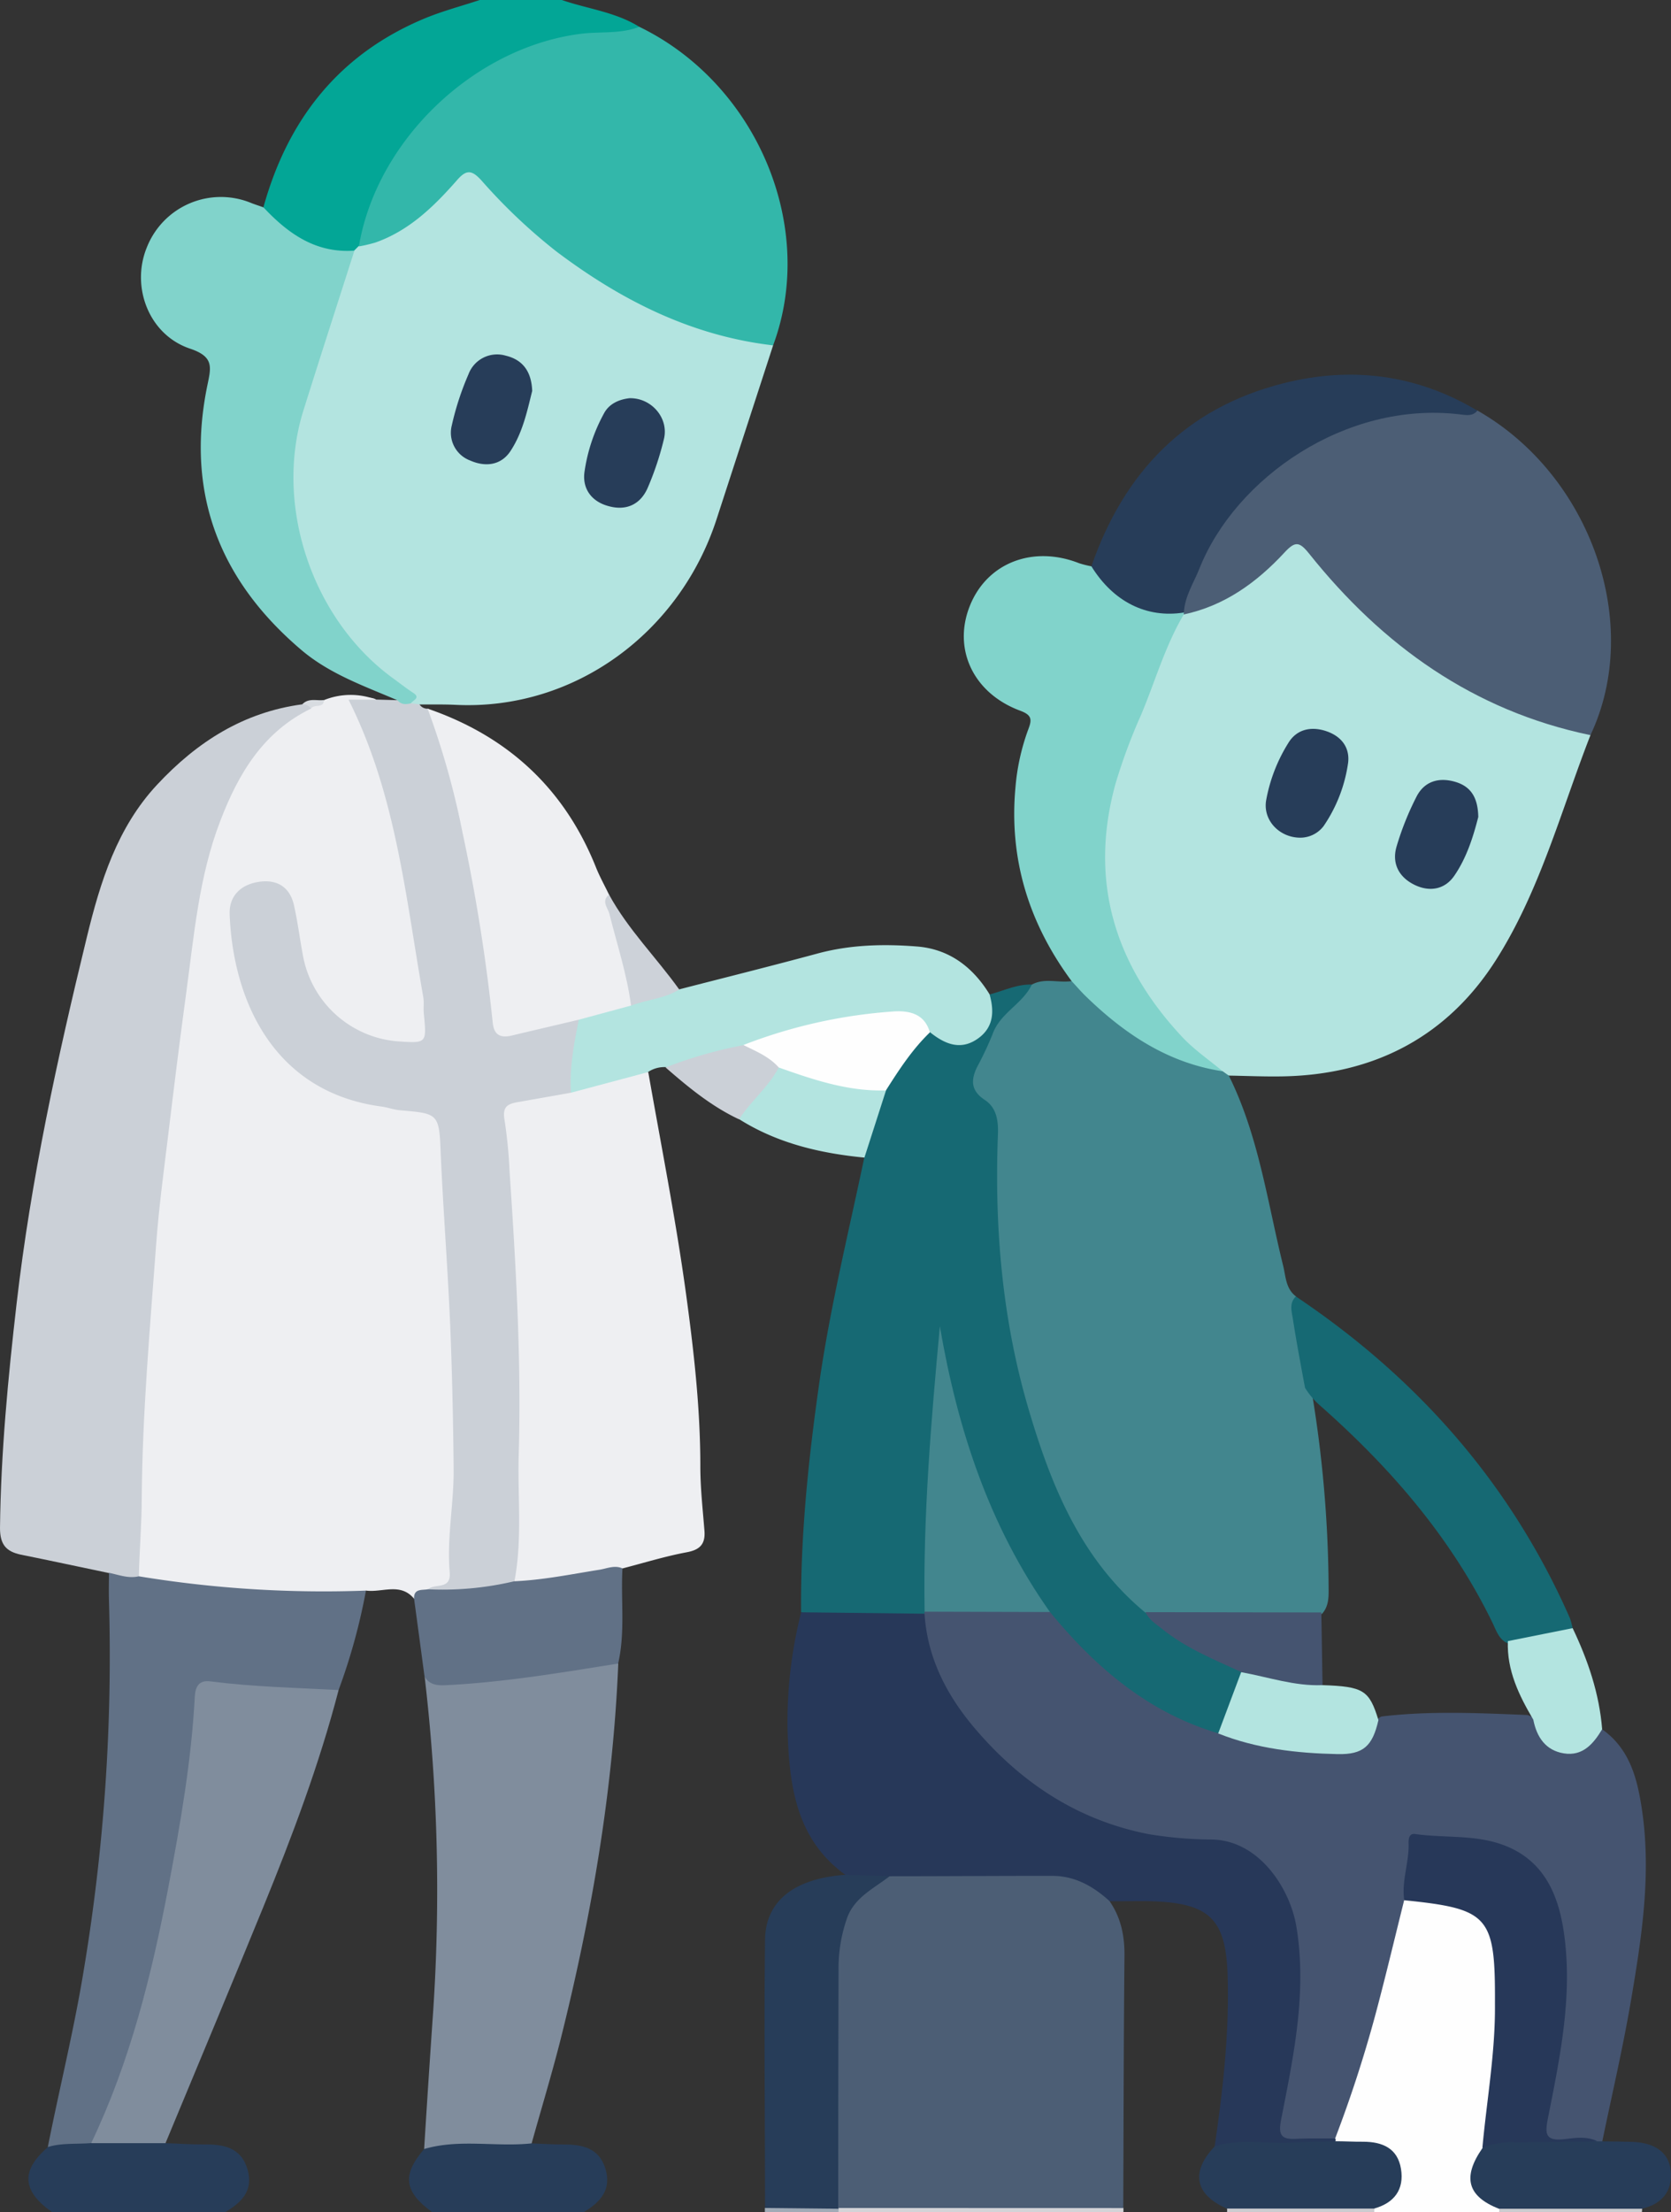<svg xmlns="http://www.w3.org/2000/svg" viewBox="0 0 386.89 512"><rect x="0" y="0" width="386.89" height="512" fill="#333333" stroke="none"/><defs><style>.cls-1{fill:#fefefe;}.cls-2{fill:#03a696;}.cls-3{fill:#273d59;}.cls-4{fill:#d3d3d7;}.cls-5{fill:#cbcbcf;}.cls-6{fill:#a0aab6;}.cls-7{fill:#b3e4e0;}.cls-8{fill:#42868e;}.cls-9{fill:#455470;}.cls-10{fill:#166973;}.cls-11{fill:#cbd0d7;}.cls-12{fill:#33b7aa;}.cls-13{fill:#4c5e75;}.cls-14{fill:#81d3cb;}.cls-15{fill:#eeeff2;}.cls-16{fill:#cdd2d9;}.cls-17{fill:#617186;}.cls-18{fill:#d8dce1;}.cls-19{fill:#273859;}.cls-20{fill:#808d9d;}</style></defs><title>paciente1_1</title><g id="Capa_2" data-name="Capa 2"><g id="Capa_1-2" data-name="Capa 1"><path class="cls-1" d="M347.09,512h-29a1.14,1.14,0,0,1-.07-1.33,14.78,14.78,0,0,1,2.29-1.88c2.35-2,3.45-4.51,2.47-7.51s-3.45-3.74-6.27-4c-2.58-.23-5.34.59-7.69-1.2a3.17,3.17,0,0,1-.43-1.49c1.3-6.71,4.08-12.94,6-19.44q4.44-14.76,7.73-29.83c.5-2.33.38-5.11,3.24-6.29,4.93-.82,9.61.42,14.2,1.9,3.88,1.26,5.6,4.48,6.66,8.16,1.56,5.37,1.38,10.88,1.29,16.38a188.48,188.48,0,0,1-3.08,30.26,9.05,9.05,0,0,1-.57,1.86c-3.14,7.31-2.93,8.15,3.3,13.1A1.1,1.1,0,0,1,347.09,512Z"></path><path class="cls-2" d="M61,47.93c5.64-20.29,17.47-35.34,37.17-43.6,4.18-1.75,8.6-2.9,12.91-4.33h19c6,2.07,12.42,2.77,17.92,6.2-.38,2.42-2.41,1.93-3.9,2Q98.6,10.85,84.86,54.28a13.86,13.86,0,0,1-1.12,2.77A4.54,4.54,0,0,1,82,58.65C73.5,60.1,63.58,55,61,47.93Z"></path><path class="cls-3" d="M38.32,496c3,.1,5.89.32,8.84.29,4.56-.05,8.65.66,10.15,5.79,1.43,4.92-1.42,7.69-5.22,9.91h-40c-7-4.92-7.33-9.61-1-15.08,3-3.14,6.84-2.27,10.5-2.36C27.16,495,33,493,38.32,496Z"></path><path class="cls-3" d="M100.09,512c-6.56-4.8-7.06-8.6-1.89-14.64.56-.83,1.21-1.76,2.18-1.91,7.6-1.25,15.21-2.29,22.71.6,2.46.09,4.91.27,7.37.25,4.42,0,8.31.83,9.74,5.7s-1.29,7.74-5.11,10Z"></path><path class="cls-4" d="M260.1,511a6.66,6.66,0,0,1,0,1h-66c-.05-.32-.11-.64-.17-1a3.69,3.69,0,0,1,1.59-1.1c3.78-.92,7.63-.5,11.45-.51q22.74-.07,45.5,0C255.09,509.43,257.84,509.06,260.1,511Z"></path><path class="cls-5" d="M284.09,512a2.89,2.89,0,0,0,0-.88c1.31-1.57,3.17-1.64,5-1.67q12.08-.19,24.16,0c1.8,0,3.66.1,5,1.69a4.1,4.1,0,0,0-.05.86Z"></path><path class="cls-5" d="M347.09,512a3.55,3.55,0,0,0,0-.86c1.16-1.45,2.83-1.63,4.47-1.67q12.09-.25,24.18,0c1.64,0,3.32.22,4.46,1.68q0,.42-.06.84Z"></path><path class="cls-6" d="M194.18,511.18a4.48,4.48,0,0,1-.09.82h-17l0-1C182.85,508.65,188.54,508.31,194.18,511.18Z"></path><path class="cls-7" d="M82.06,57.94l1-1a66.23,66.23,0,0,0,22.29-16.44c2.31-2.64,4.52-1.92,6.81.28,5.41,5.17,10.33,10.83,16.26,15.47C142,66.89,156.92,74.66,174,78c1.77.35,3.66.5,5,1.93q-6.54,20.1-13.08,40.2c-8.47,26.14-32.73,44.3-60.35,43-2.82-.14-5.65-.07-8.47-.09a1.63,1.63,0,0,1-2.12.12c-.85-2.1-2.5-3.45-4.24-4.78C70,142.48,62,116.66,69.42,93c3.24-10.32,6.83-20.52,10.08-30.83A9.45,9.45,0,0,1,82.06,57.94Z"></path><path class="cls-7" d="M368.24,170.14c-6.85,17.57-11.72,36.11-21.92,52.11C335,240,318.06,248.73,297,249.11c-4.15.08-8.31-.11-12.46-.18a3.67,3.67,0,0,1-2.28-.58c-12.05-8.3-20.61-19.2-25-33.27a57.15,57.15,0,0,1,.69-36.79c3.8-10.84,8.12-21.5,12.55-32.11a9.16,9.16,0,0,1,3.08-4.45,58.51,58.51,0,0,0,23.76-15.12c3.13-3.31,5.15-1.24,7.18,1.37A121.81,121.81,0,0,0,339,157.82c7.52,4.46,15.63,7.38,23.94,9.88C364.82,168.27,367,168.3,368.24,170.14Z"></path><path class="cls-8" d="M283.09,247.93l1.42,1c6.9,13.88,8.91,29.15,12.58,44,.62,2.52.58,5.32,3,7.13,1.24,7.14,2.58,14.27,3.52,21.47a283.28,283.28,0,0,1,4,45.32c0,2.28.22,4.67-1.48,6.6a7.13,7.13,0,0,1-4.25,1.11c-11.86,0-23.72.41-35.57-.23-5.38-1.48-8.51-5.78-11.5-9.89-11-15.09-17.3-32.2-21-50.36a203,203,0,0,1-4.06-48.18c.17-4.49-.3-8.6-4.08-11.76-2.28-1.91-1.68-4.51-.83-7,2.72-7.86,6.76-14.77,14.08-19.28,3-1.61,6.15-.32,9.19-.8,3.45.28,4.69,3.48,6.83,5.39C263.16,239.8,273,244,283.09,247.93Z"></path><path class="cls-9" d="M325.11,439.78c-2,8-3.9,16-6,24a296.24,296.24,0,0,1-10,31.18c-3.68,2.5-7.74,1.65-11.56.89-3.11-.62-2.5-3.53-2.05-5.81,1.51-7.68,2.59-15.43,3.68-23.18a68.73,68.73,0,0,0-.76-22.36c-1.89-10-8.3-16.11-18.59-17.2-11-1.16-21.83-2.16-31.79-7.59-14.65-8-26.14-18.87-32.6-34.48-1.56-3.76-3.39-7.7-1.78-12a3.24,3.24,0,0,1,1.37-1.06c8.88-1.08,17.77-.69,26.66-.25,3.55,1.06,5.68,4,8,6.54a74.67,74.67,0,0,0,33.3,21.82c7.87,2.73,16.05,3.73,24.28,4.43,4.85.41,8.86-.75,10.87-5.76a3.32,3.32,0,0,1,1.74-1.7c11.22-1.33,22.45-.79,33.68-.34,1.56.34,2.4,1.51,3.27,2.75,4.19,6,6.77,6.32,12.11,1.48.61-.55,1.13-1.21,2.09-.86,6.39,4.57,8.09,11.49,9.15,18.65,2.19,14.86-.08,29.51-2.56,44.08-1.86,10.94-4.41,21.77-6.65,32.64a1.33,1.33,0,0,1-1.26.89c-2.66-.1-5.32,0-8-.13-4.65-.2-5.52-1-4.63-5.39a271.56,271.56,0,0,0,4.34-31.09,44.44,44.44,0,0,0-3.49-21.91A17.15,17.15,0,0,0,346.05,428a58.49,58.49,0,0,0-14.83-1.67c-2.48,0-3.44,1-3.93,3.39C326.62,433.06,327.28,436.74,325.11,439.78Z"></path><path class="cls-10" d="M282.05,401.14c-16.25-4.81-28.43-15.28-38.94-28.06-5.83-3.71-8.09-10-11-15.72-7.55-14.76-12.79-30.29-14.41-46.91-.07-.65.08-1.3,0-1.94.82,12.53-1.21,24.94-1.69,37.41-.26,6.81-.31,13.62-.54,20.42-.07,2.3.33,4.71-1.42,6.66l0,.47c-9.54,1.59-19.08,2.19-28.57-.33-.16-17.65,1.67-35.14,4.14-52.6,2.52-17.75,6.82-35.13,10.49-52.63-.36-5.72,2.14-10.7,4-15.84,3.23-4.83,5.54-10.41,11-13.43a4.29,4.29,0,0,1,1.93.37c7.46,3,11,.81,11.41-7.08a2.25,2.25,0,0,1,.66-1.78c3.25-.83,6.32-2.39,9.79-2.29-2.14,4.53-7.38,6.57-9.1,11.51a76.25,76.25,0,0,1-3.59,7.61c-1.44,3-1.45,5.45,1.82,7.6,2.89,1.9,3.17,5.19,3,8.5-.77,21.32,1.05,42.41,7.08,62.91,5.23,17.79,12.11,34.83,27,47.16A122.6,122.6,0,0,0,286,385a3,3,0,0,1,1.86,2.21C287.14,392.37,285.51,397.14,282.05,401.14Z"></path><path class="cls-11" d="M95.13,162.77l2,.24a2.13,2.13,0,0,0,2,1,18.56,18.56,0,0,1,4.32,8.24,364.24,364.24,0,0,1,11.27,57c.13,1,.29,2,.45,3,1,6.23,1.15,6.17,7.27,5.21,4-.63,7.73-3.35,12-1.41a39.19,39.19,0,0,1-2.16,17.37c-2.34,1.85-5.24,2-8,2.58-5.52,1.16-6,1.54-5.52,7.29.78,9.94,1.24,19.91,2.11,29.82,1.27,14.47.55,28.92.81,43.37.12,6.82,0,13.64,0,20.45,0,3.18-.18,6.33-1.66,9.25-6.44,3.62-13.32,3.68-20.35,2.4-.63-.42-.94-1.27-.33-1.59,4-2,3.26-5.71,3.42-9.16.5-11.14,1.44-22.26,1-33.42-.85-19.43-1.52-38.88-3.21-58.27-.63-7.21-.8-7.2-7.92-7.88-27-2.6-38.85-21-40.71-45-.44-5.66,3-9.71,8-10.39S68.5,205,69.92,211c.88,3.72,1.07,7.59,2.07,11.3,2.76,10.22,11.21,17,21.34,17.26,2.68.08,4.11-.48,3.66-3.6-3.43-23.89-6-48-16.18-70.3-1.54-3.36-.78-4.63,2.88-4.18,1.14.14,2.34-.24,3.41.42l5,.15A3.16,3.16,0,0,1,95.13,162.77Z"></path><path class="cls-12" d="M179,79.93c-18.9-2.2-35.18-10.43-50.15-21.71a129.52,129.52,0,0,1-17.38-16.46c-2.19-2.39-3.45-2.64-5.71,0-5.28,6-11,11.61-18.84,14.37a35,35,0,0,1-3.83.9C87.24,32.37,109.78,11,134.36,7.84c4.54-.6,9.26.09,13.65-1.64C175.28,19.42,189.2,52.55,179,79.93Z"></path><path class="cls-13" d="M368.24,170.14c-27.09-5.64-48.14-20.73-65.13-42-2.28-2.86-3.27-2.9-5.71-.27-6.41,6.92-13.88,12.35-23.38,14.35l-.49-.62c-.85-5.22,2.14-9.42,4.34-13.5,10.42-19.28,26.54-30.53,48.45-33.56,5.39-.75,10.53-.2,15.76.48C368.39,110,380.4,144.48,368.24,170.14Z"></path><path class="cls-14" d="M283.09,247.93c-12.63-1.9-22.65-8.6-31.59-17.26-1.19-1.14-2.26-2.41-3.39-3.61-9.86-13.33-14.52-28.16-13-44.81a50.74,50.74,0,0,1,3-13.53c.84-2.22.79-3.24-1.91-4.24-10.91-4.06-15.65-14.32-11.63-24.31s14.66-14,25.28-9.82a24.25,24.25,0,0,0,2.85.72c1.64.24,2.46,1.59,3.46,2.65,4,4.24,8.59,7.21,14.71,7.06a5.12,5.12,0,0,1,3.26,1l-.09.48c-4.31,7.32-6.6,15.5-9.88,23.27a130,130,0,0,0-5.88,15.84c-6.2,22.45-.24,41.88,15.42,58.6C276.47,242.94,279.93,245.29,283.09,247.93Z"></path><path class="cls-15" d="M134,236c-5.15,1.22-10.3,2.42-15.45,3.65-2.57.62-4.18,0-4.47-3a412.18,412.18,0,0,0-7-44A186.36,186.36,0,0,0,99,164c18.53,6.38,31.69,18.46,39,36.77.86,2.15,2,4.18,3,6.26,2,6.41,3.81,12.88,5.29,19.43.5,2.22,1.42,4.46.07,6.72C142.6,235.51,138.66,237.31,134,236Z"></path><path class="cls-3" d="M274.11,141.76c-8.63,1.37-16.34-2.49-21.42-10.7,7.53-21.71,21.76-36.6,44.37-42.33,15.72-4,30.9-2.12,45,6.31-1.15,1.42-2.75,1-4.16.85-26.38-3.1-51.84,14.76-60.18,35.66C276.39,134.91,274.3,138,274.11,141.76Z"></path><path class="cls-7" d="M134,236l12.08-3.27c3-3.28,7.1-3.49,11.15-3.75,10.76-2.77,21.55-5.46,32.27-8.36,7.52-2,15.17-2.17,22.79-1.57,7.46.58,12.94,4.74,16.82,11.06,1.17,4.12.92,7.88-3,10.46s-7.51.95-10.79-1.68c-4.62-3.84-9.82-3.85-15.48-2.9a236.41,236.41,0,0,0-27.53,6.81c-6.14,1-11.69,4.6-18.16,4.17a6.77,6.77,0,0,0-4.06,1.1c-5.52,3.28-11.39,5.22-17.9,4.78C131.83,247.17,132.89,241.6,134,236Z"></path><path class="cls-10" d="M302.16,321.19c-1-5.34-2-10.67-2.83-16-.28-1.73-.87-3.62.71-5.14,28.12,18.84,49.71,43.26,63.42,74.39a15.45,15.45,0,0,1,.65,2.38c-4.32,2.91-9.43,2.79-14.26,3.74-2.7-.62-3.35-3.08-4.34-5.1-9.66-19.8-23.77-36-40.18-50.44A17.94,17.94,0,0,1,302.16,321.19Z"></path><path class="cls-3" d="M369.88,495.58l1,0c2.31,0,4.62.06,6.93.12,5.25.15,8.58,2.41,9,6.6.5,4.83-2,7.78-6.67,8.88l-33.11,0c-7.28-2.88-8.48-7.28-3.82-14,2.84-3.6,7-3.07,10.5-2.43C359.12,495.65,364.5,495.31,369.88,495.58Z"></path><path class="cls-7" d="M349.12,379.81l15-3c3.54,7.43,6.17,15.12,6.83,23.4-2,3.33-4.48,6.29-8.87,5.58-4.22-.68-6.28-3.76-7.07-7.79C351.69,392.36,348.86,386.59,349.12,379.81Z"></path><path class="cls-16" d="M157.26,229c-3.41,2.16-7.5,2.3-11.15,3.75-.94-7.24-3.24-14.15-5-21.2-.35-1.44-2-3-.09-4.5C145.43,215.15,152,221.63,157.26,229Z"></path><path class="cls-15" d="M87.1,161.93H80.7c11,21.91,13.19,45.57,17.29,68.75.23,1.3,0,2.67.15,4,.65,6.78.67,6.78-6,6.33a24.28,24.28,0,0,1-22-19.87c-.73-3.9-1.22-7.84-2.09-11.7-1-4.33-4.12-6-8.25-5.33s-6.79,3.31-6.63,7.5c.79,20.1,10.29,41.16,35.14,44.48,1.47.2,2.9.75,4.38.87,8.8.76,9,.73,9.35,10,.64,14.57,1.84,29.11,2.35,43.7q.52,14.68.64,29.36c.07,8-1.6,15.88-.91,23.86.36,4.24-3.58,2.44-5.06,4A4.68,4.68,0,0,1,95.87,370c-3.17-3.83-7.41-1.36-11.14-1.89a5.18,5.18,0,0,1-3.67,1.3,245.93,245.93,0,0,1-45.21-2.32,7.82,7.82,0,0,1-3.64-1.52c-2.76-4.1-1.92-8.81-1.36-13.08,1.51-11.43.7-22.92,1.56-34.38,1.76-23.39,3.71-46.75,6.67-70,1.7-13.37,3.55-26.72,5.66-40,1.61-10.12,4.5-19.82,9.64-28.73,3.79-6.57,8.53-12.29,15.58-15.64,1.55-1,3.6-.6,5.12-1.74A16.46,16.46,0,0,1,87.1,161.93Z"></path><path class="cls-11" d="M72,164C61,169.33,55.2,179,51,190c-4.94,12.8-6.06,26.39-7.89,39.83-1.52,11.13-2.89,22.29-4.24,33.45-1,8.2-2.11,16.4-2.71,24.64-1.43,19.5-3.19,39-3.34,58.58,0,6.08-.53,12.24-.68,18.37-2.6,2.23-4.83,1.37-6.91-.81-6.81-1.42-13.6-2.89-20.41-4.26C1.4,359.07,0,357.45,0,353.64c.2-17.43,1.86-34.71,3.85-52,3.31-28.68,9.44-56.78,16.26-84.76,3.13-12.84,7-25.34,16.26-35.27S56.4,164.82,70,163C71.11,162.46,72.15,162.07,72,164Z"></path><path class="cls-17" d="M25.23,364c2.28.47,4.51,1.38,6.91.81a263.83,263.83,0,0,0,52.59,3.31,138.63,138.63,0,0,1-6.33,23c-2.88,1.87-6.17,1.57-9.21,1.11-6-.91-12-.46-17.89-1.14-3.21-.37-4.47.67-4.8,3.89a462,462,0,0,1-9.15,56.56,258.32,258.32,0,0,1-12,38.53c-.94,2.32-1.87,4.65-4.28,5.92-3.35.27-6.76-.08-10,.91,2.67-13.5,6-26.85,8.24-40.44a441.33,441.33,0,0,0,5.92-86C25.16,368.35,25.22,366.19,25.23,364Z"></path><path class="cls-14" d="M95.13,162.77c-1.14.28-2.23.34-3.08-.69-7.72-3.31-15.7-6.08-22.26-11.64C50.7,134.24,42.92,114,48,89.24c.87-4.22,1.62-6.67-4-8.55-9.57-3.22-13.73-14.34-10-23.44A18.43,18.43,0,0,1,58.21,47c.92.36,1.87.65,2.8,1,5.71,6.09,12.14,10.66,21.05,10-3.94,12.33-7.94,24.65-11.81,37-6.89,22,2.08,48.51,20.9,62.09,1.48,1.07,2.91,2.21,4.43,3.2C97.51,161.5,95.64,162,95.13,162.77Z"></path><path class="cls-18" d="M72,164a2.19,2.19,0,0,0-2-1c1.45-1.55,3.35-.75,5-1C75,164.06,72.75,162.82,72,164Z"></path><path class="cls-19" d="M185.49,373.14l28.57.33c.64,10.2,5.13,18.84,11.54,26.41,10.68,12.62,23.85,21.39,40.38,24.61a92.61,92.61,0,0,0,14.78,1.24c11,.33,18,11.59,19.4,20.19,2.5,15.24-.68,30-3.55,44.7-.69,3.58.11,4.55,3.47,4.38,3-.15,6-.07,9-.09a.42.42,0,0,1,.06.64,2.47,2.47,0,0,1-2.3,1.63c-8.55.33-17.1,1.17-25.61-.41,1.92-13.16,3.43-26.34,3-39.7-.42-12.51-3.92-16.37-16.29-17-3.65-.2-7.32,0-11-.07-.33.06-.74.23-1,.09-9.08-6-19.33-4.45-29.32-4.55-6.94-.07-13.87.06-20.81,0-3.33-.48-7,1.15-10-1.58-11.62-8.35-13.08-20.93-13.47-33.66A103.83,103.83,0,0,1,185.49,373.14Z"></path><path class="cls-15" d="M132.19,252.89l17.9-4.78c3,17.08,6.38,34.1,8.74,51.27,1.81,13.25,3.33,26.59,3.32,40,0,5,.56,9.91.95,14.86.24,3-.92,4.41-4.06,5-5,.93-9.92,2.46-14.88,3.74-7,3-14.54,3.11-21.9,4.16A3.59,3.59,0,0,1,119.1,366c1.87-9.71.72-19.54,1-29.31.64-21.91-.65-43.77-2.12-65.62a108.17,108.17,0,0,0-1.16-11.83c-.58-3.23.82-3.78,3.17-4.19Z"></path><path class="cls-20" d="M123.09,496.05c-8.27.89-16.7-1.1-24.89,1.31q1-16.14,2.12-32.28a422,422,0,0,0-2-77c12.57,1.13,24.78-1.69,37.12-3.23,2.55-.31,5.19-1.64,7.71.19-1.23,29.68-6.26,58.78-13.5,87.53C127.64,480.42,125.28,488.21,123.09,496.05Z"></path><path class="cls-3" d="M195.86,433.89l10.14.32c0,2.19-1.79,3.08-3.19,4.14a16.17,16.17,0,0,0-6.48,11.31,73.09,73.09,0,0,0-.75,9.91q0,22.14,0,44.29c0,2.45.35,5-1.49,7.12l.1.2L177.13,511c0-20.66-.25-41.32,0-62C177.2,439.85,184.06,434.68,195.86,433.89Z"></path><path class="cls-17" d="M143.12,385c-13.16,2.11-26.3,4.32-39.64,5-2,.11-4,.06-5.19-2q-1.2-9-2.42-18c-.09-2.41,1.81-1.93,3.19-2.19a71.91,71.91,0,0,0,20-1.85c6.66-.28,13.18-1.63,19.74-2.67,1.74-.28,3.5-1.13,5.32-.31C143.71,370.33,144.8,377.73,143.12,385Z"></path><path class="cls-7" d="M205.14,252.36l-5,15.55c-10.27-1-20.15-3.31-29-8.89,1.4-5.67,5.72-9.1,9.76-12.76,2.64-.49,4.71,1.09,7,1.92a44.68,44.68,0,0,0,12,2.43C201.73,250.76,203.89,250.25,205.14,252.36Z"></path><path class="cls-11" d="M180.3,247.05c-2.36,4.52-6.43,7.74-9.19,12-6.39-3-11.73-7.41-17-12a101.32,101.32,0,0,1,18-5.16C176,241.82,179.1,242.91,180.3,247.05Z"></path><path class="cls-20" d="M21.11,496c9-18.83,14-38.89,17.87-59.23,2.76-14.58,5.34-29.23,6.12-44.1.13-2.4,1-3.88,3.62-3.54,9.85,1.26,19.77,1.48,29.68,2-4.47,17.2-10.73,33.78-17.43,50.2C53.51,459.6,45.88,477.79,38.32,496Z"></path><path class="cls-19" d="M369.88,495.58c-6.46.08-12.93.22-19.39.21a17,17,0,0,0-7.27,1.32c1-11,3-22,2.91-33.13,0-.17,0-.34,0-.5.08-20.05-1.39-21.71-21-23.7-.67-4.52,1.19-8.84,1-13.32,0-1,.17-2.2,1.54-2,6.53.92,13.3.16,19.61,2.26,9.71,3.23,13.46,11.1,14.81,20.53,2.11,14.64-.9,28.87-3.71,43.08-.68,3.48-.6,5.21,3.69,4.76C364.61,494.81,367.36,494.32,369.88,495.58Z"></path><path class="cls-3" d="M281.21,496.77c5.78-1.91,11.73-.58,17.59-.88,3.44-.18,6.88-.23,10.32-.34,2.15,0,4.31.14,6.47.12,4.47,0,8,1.5,8.78,6.27s-1.53,7.9-6.23,9.2l-34.09,0C276.64,507.9,275.62,502.71,281.21,496.77Z"></path><path class="cls-13" d="M194.08,511q0-27.51.07-55a35.09,35.09,0,0,1,2-12.18c1.75-4.74,6.18-6.77,9.82-9.59,12.55,0,25.11-.1,37.66-.09,5.24,0,9.5,2.41,13.26,5.84,2.66,3.83,3.51,8.07,3.46,12.72-.19,19.44-.2,38.88-.28,58.32Z"></path><path class="cls-3" d="M123.22,90.48c-1.11,4.41-2.14,9.52-5,13.87-2.19,3.37-5.85,3.78-9.36,2.23a6.86,6.86,0,0,1-4.25-8.15,65.24,65.24,0,0,1,3.86-11.81,7.07,7.07,0,0,1,8.61-4.31C120.9,83.22,123.05,85.83,123.22,90.48Z"></path><path class="cls-3" d="M145.73,92.16c5.09-.13,9.15,4.58,8,9.41a69.5,69.5,0,0,1-3.77,11.34c-1.66,3.8-4.91,5.36-9,4.24-3.86-1-6.1-3.88-5.66-7.74a39.84,39.84,0,0,1,4.49-13.64C141,93.41,143.36,92.44,145.73,92.16Z"></path><path class="cls-3" d="M342.27,189.07c-1.13,4.41-2.64,9.39-5.57,13.63-2.21,3.2-5.79,3.82-9.36,2s-5.09-5-4-8.75a66.78,66.78,0,0,1,4.61-11.54c1.81-3.58,5.15-4.57,8.93-3.48S342.18,184.7,342.27,189.07Z"></path><path class="cls-3" d="M301.07,193.87c-4.82,0-8.66-4-7.93-8.57a37.57,37.57,0,0,1,5.17-13.38c2-3.27,5.44-3.85,8.83-2.68s5.39,3.69,5,7.24a34.43,34.43,0,0,1-5.68,14.7A6.79,6.79,0,0,1,301.07,193.87Z"></path><path class="cls-9" d="M305.93,373.18l.28,16.78c-6.82,2.41-12.95.49-18.84-3-6.33-2.91-12.82-5.53-18.34-10-1.42-1.13-3-2.07-3.81-3.85Z"></path><path class="cls-8" d="M214.08,373c-.38-22.07,1.49-44,3.53-66.05,4.07,23.78,11.42,46.26,25.49,66.13Z"></path><path class="cls-7" d="M287.37,387c6.26,1.12,12.36,3.27,18.84,3,9.48.32,10.83,1.17,12.94,8.09-1.37,6.06-3.53,8-9.46,7.87-9.44-.2-18.76-1.25-27.64-4.78Q284.72,394.06,287.37,387Z"></path><path class="cls-1" d="M180.3,247.05c-2.22-2.53-5.28-3.74-8.18-5.2a118.39,118.39,0,0,1,35-7.78c3.67-.19,7,.69,8.18,4.86-4.09,3.94-7.16,8.67-10.18,13.43C196.42,252.64,188.35,249.9,180.3,247.05Z"></path></g></g></svg>